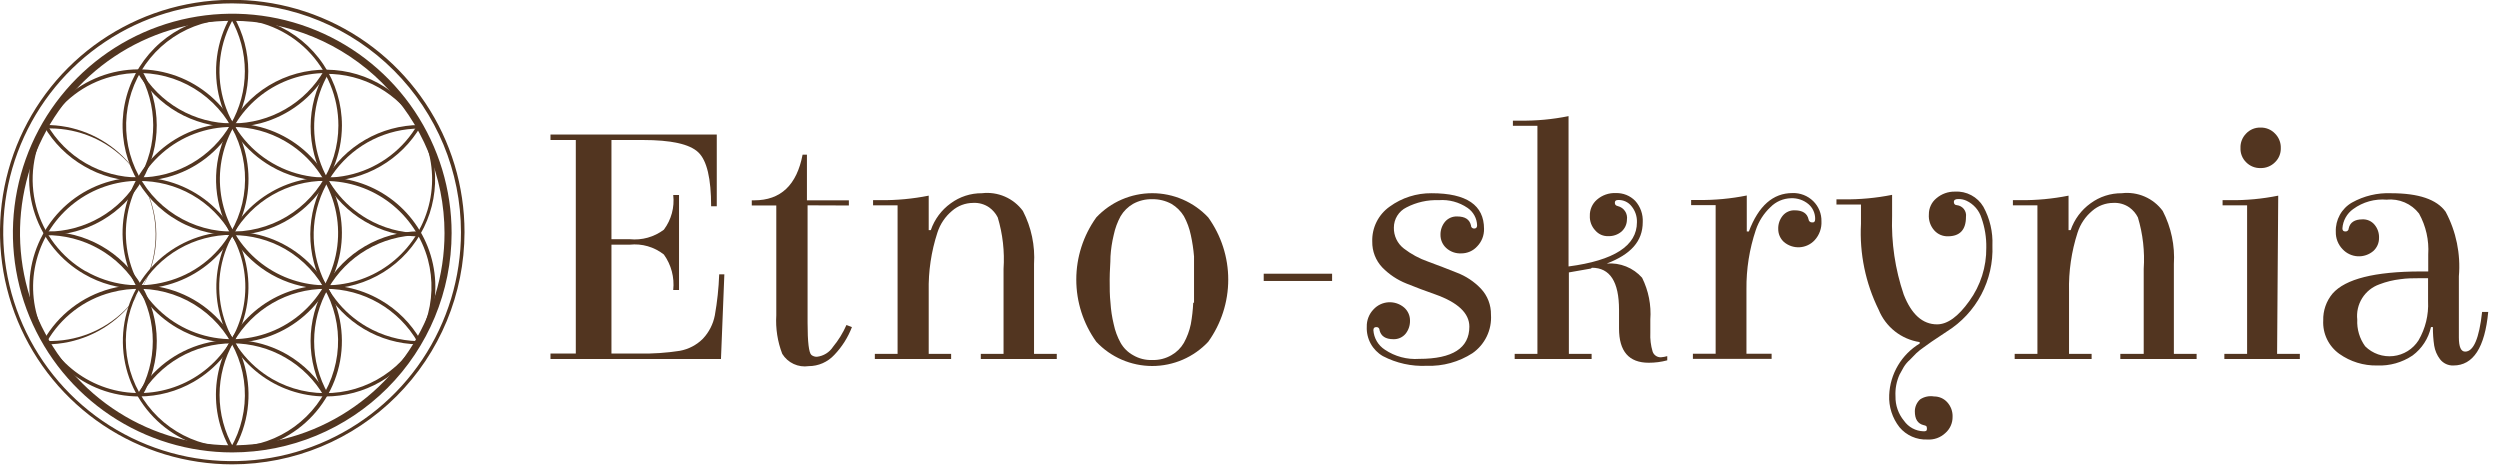 <svg width="155" height="29" viewBox="0 0 155 29" fill="none" xmlns="http://www.w3.org/2000/svg">
<g clip-path="url(#clip0_9_15)">
<path d="M34.13 22.26V21.92H35.7V8.68H34.13V8.34H44.44V12.79H44.09C44.09 11.07 43.83 9.95 43.29 9.44C42.75 8.93 41.61 8.68 39.85 8.68H37.91V14.83H39.04C39.796 14.909 40.554 14.698 41.16 14.24C41.622 13.624 41.83 12.854 41.74 12.09H42.1V17.98H41.74C41.824 17.2 41.617 16.417 41.16 15.78C40.56 15.307 39.799 15.088 39.04 15.17H37.91V21.92H39.64C40.48 21.936 41.32 21.879 42.15 21.75C42.692 21.651 43.191 21.39 43.58 21C43.96 20.597 44.216 20.094 44.32 19.55C44.469 18.711 44.56 17.862 44.59 17.01H44.91L44.7 22.26H34.13Z" fill="#523520"/>
<path d="M50.07 12.73V20.01C50.07 21.21 50.15 21.88 50.31 22.01C50.407 22.085 50.527 22.124 50.65 22.12C50.852 22.097 51.047 22.029 51.219 21.922C51.392 21.815 51.539 21.671 51.65 21.5C51.987 21.09 52.266 20.636 52.48 20.15L52.82 20.28C52.574 20.92 52.204 21.505 51.73 22C51.528 22.22 51.282 22.396 51.008 22.517C50.735 22.637 50.439 22.7 50.14 22.7C49.822 22.748 49.497 22.701 49.206 22.566C48.914 22.431 48.669 22.213 48.5 21.94C48.207 21.179 48.081 20.364 48.13 19.55V12.74H46.61V12.42H46.76C48.4 12.42 49.4 11.48 49.76 9.59H50.03V12.42H52.63V12.74L50.07 12.73Z" fill="#523520"/>
<path d="M58.97 21.94V22.26H54.24V21.94H55.65V12.73H54.13V12.41H54.58C55.587 12.421 56.593 12.327 57.58 12.13V14.27H57.71C57.938 13.602 58.368 13.022 58.94 12.61C59.501 12.195 60.182 11.974 60.88 11.98C61.363 11.922 61.852 11.994 62.298 12.187C62.745 12.38 63.132 12.688 63.42 13.08C63.944 14.094 64.182 15.231 64.11 16.37V21.94H65.52V22.26H60.81V21.94H62.22V16.67C62.292 15.594 62.17 14.513 61.86 13.48C61.736 13.234 61.554 13.021 61.33 12.86C61.037 12.658 60.685 12.559 60.33 12.58C59.852 12.583 59.391 12.757 59.03 13.07C58.605 13.425 58.289 13.893 58.12 14.42C57.737 15.594 57.554 16.825 57.58 18.06V21.94H58.97Z" fill="#523520"/>
<path d="M74.91 21.19C74.465 21.664 73.927 22.042 73.331 22.3C72.734 22.558 72.09 22.692 71.44 22.692C70.79 22.692 70.146 22.558 69.549 22.3C68.953 22.042 68.415 21.664 67.97 21.19C67.163 20.066 66.73 18.718 66.73 17.335C66.73 15.952 67.163 14.604 67.97 13.48C68.415 13.006 68.953 12.628 69.549 12.37C70.146 12.112 70.79 11.978 71.44 11.978C72.09 11.978 72.734 12.112 73.331 12.37C73.927 12.628 74.465 13.006 74.91 13.48C75.717 14.604 76.151 15.952 76.151 17.335C76.151 18.718 75.717 20.066 74.91 21.19ZM74.03 18.77C74.03 18.36 74.03 17.88 74.03 17.33C74.03 16.78 74.03 16.33 74.03 15.9C73.993 15.453 73.927 15.008 73.83 14.57C73.745 14.161 73.6 13.767 73.4 13.4C73.209 13.088 72.945 12.827 72.63 12.64C72.265 12.443 71.855 12.343 71.44 12.35C71.025 12.34 70.614 12.44 70.25 12.64C69.933 12.824 69.668 13.085 69.48 13.4C69.28 13.767 69.135 14.161 69.05 14.57C68.944 15.007 68.877 15.452 68.85 15.9C68.85 16.31 68.8 16.79 68.8 17.33C68.8 17.87 68.8 18.33 68.85 18.77C68.877 19.218 68.944 19.663 69.05 20.1C69.134 20.506 69.279 20.897 69.48 21.26C69.662 21.579 69.928 21.842 70.25 22.02C70.61 22.232 71.023 22.337 71.44 22.32C71.857 22.334 72.269 22.23 72.63 22.02C72.949 21.839 73.215 21.577 73.4 21.26C73.601 20.897 73.746 20.506 73.83 20.1C73.91 19.66 73.96 19.216 73.98 18.77H74.03Z" fill="#523520"/>
<path d="M78.35 17.42V16.97H82.59V17.42H78.35Z" fill="#523520"/>
<path d="M88.76 11.98C90.93 11.98 92.01 12.72 92.01 14.19C92.014 14.389 91.98 14.587 91.908 14.772C91.836 14.957 91.728 15.127 91.59 15.27C91.464 15.411 91.31 15.522 91.138 15.598C90.965 15.674 90.778 15.712 90.59 15.71C90.252 15.726 89.921 15.607 89.67 15.38C89.555 15.277 89.464 15.15 89.402 15.009C89.34 14.867 89.308 14.714 89.31 14.56C89.304 14.265 89.403 13.978 89.59 13.75C89.682 13.642 89.797 13.556 89.927 13.499C90.057 13.442 90.198 13.415 90.34 13.42C90.83 13.42 91.11 13.6 91.2 13.97C91.198 13.997 91.203 14.023 91.212 14.048C91.222 14.073 91.236 14.096 91.255 14.115C91.274 14.133 91.297 14.148 91.322 14.158C91.347 14.167 91.373 14.171 91.4 14.17C91.52 14.17 91.58 14.1 91.58 13.97C91.573 13.756 91.517 13.547 91.414 13.359C91.312 13.172 91.166 13.011 90.99 12.89C90.465 12.531 89.834 12.361 89.2 12.41C88.505 12.384 87.816 12.539 87.2 12.86C86.966 12.974 86.769 13.152 86.631 13.373C86.493 13.594 86.42 13.85 86.42 14.11C86.414 14.36 86.467 14.608 86.574 14.834C86.682 15.06 86.842 15.257 87.04 15.41C87.493 15.758 88 16.032 88.54 16.22C89.13 16.44 89.72 16.66 90.31 16.9C90.882 17.115 91.398 17.457 91.82 17.9C92.228 18.336 92.45 18.913 92.44 19.51C92.471 19.974 92.382 20.438 92.18 20.857C91.978 21.275 91.672 21.635 91.29 21.9C90.448 22.442 89.461 22.715 88.46 22.68C87.516 22.724 86.578 22.517 85.74 22.08C85.423 21.897 85.162 21.631 84.985 21.31C84.809 20.989 84.724 20.626 84.74 20.26C84.734 20.061 84.769 19.863 84.841 19.677C84.913 19.492 85.021 19.323 85.16 19.18C85.401 18.919 85.733 18.762 86.088 18.741C86.442 18.721 86.791 18.839 87.06 19.07C87.175 19.171 87.266 19.296 87.329 19.436C87.391 19.575 87.422 19.727 87.42 19.88C87.427 20.178 87.328 20.469 87.14 20.7C87.048 20.808 86.933 20.894 86.803 20.951C86.673 21.008 86.532 21.035 86.39 21.03C85.9 21.03 85.62 20.84 85.53 20.47C85.532 20.444 85.527 20.418 85.518 20.393C85.508 20.369 85.493 20.346 85.474 20.328C85.455 20.31 85.432 20.297 85.407 20.288C85.382 20.28 85.356 20.277 85.33 20.28C85.21 20.28 85.15 20.34 85.15 20.47C85.166 20.713 85.238 20.949 85.361 21.159C85.484 21.369 85.655 21.548 85.86 21.68C86.486 22.103 87.236 22.303 87.99 22.25C90.06 22.25 91.1 21.58 91.1 20.25C91.1 19.42 90.39 18.75 88.98 18.25C88.38 18.04 87.79 17.82 87.2 17.58C86.635 17.355 86.124 17.015 85.7 16.58C85.293 16.148 85.07 15.574 85.08 14.98C85.066 14.557 85.157 14.137 85.346 13.758C85.534 13.38 85.814 13.054 86.16 12.81C86.915 12.261 87.827 11.97 88.76 11.98Z" fill="#523520"/>
<path d="M98.64 16.65L97.27 16.89V21.94H98.68V22.26H93.91V21.94H95.32V7.8H93.8V7.48H94.25C95.257 7.494 96.263 7.4 97.25 7.2V16.52C100.07 16.15 101.49 15.24 101.49 13.78C101.503 13.416 101.382 13.061 101.15 12.78C101.053 12.657 100.928 12.558 100.785 12.492C100.643 12.426 100.487 12.395 100.33 12.4C100.19 12.4 100.12 12.45 100.12 12.57C100.12 12.69 100.18 12.75 100.31 12.78C100.491 12.825 100.649 12.936 100.753 13.092C100.856 13.247 100.898 13.435 100.87 13.62C100.868 13.76 100.837 13.899 100.779 14.026C100.72 14.154 100.635 14.267 100.53 14.36C100.304 14.551 100.015 14.65 99.72 14.64C99.567 14.648 99.415 14.62 99.274 14.559C99.134 14.498 99.009 14.406 98.91 14.29C98.795 14.169 98.706 14.026 98.647 13.87C98.589 13.713 98.562 13.547 98.57 13.38C98.564 13.191 98.601 13.003 98.677 12.83C98.753 12.657 98.867 12.503 99.01 12.38C99.333 12.098 99.752 11.951 100.18 11.97C100.402 11.963 100.624 12.002 100.83 12.084C101.037 12.167 101.224 12.291 101.38 12.45C101.542 12.628 101.666 12.836 101.747 13.063C101.828 13.29 101.863 13.53 101.85 13.77C101.85 14.96 101.11 15.77 99.62 16.34C100.028 16.307 100.439 16.369 100.819 16.522C101.199 16.674 101.538 16.913 101.81 17.22C102.209 18.022 102.385 18.917 102.32 19.81V20.63C102.301 21.022 102.349 21.414 102.46 21.79C102.495 21.901 102.567 21.996 102.663 22.061C102.759 22.127 102.874 22.158 102.99 22.15C103.119 22.141 103.246 22.117 103.37 22.08V22.34C102.995 22.441 102.608 22.491 102.22 22.49C100.99 22.49 100.38 21.78 100.38 20.37V19.21C100.38 17.47 99.82 16.6 98.7 16.6L98.64 16.65Z" fill="#523520"/>
<path d="M112.54 13.58C112.543 13.406 112.508 13.233 112.437 13.075C112.366 12.915 112.261 12.774 112.13 12.66C111.826 12.404 111.437 12.272 111.04 12.29C110.561 12.302 110.106 12.499 109.77 12.84C109.354 13.231 109.041 13.719 108.86 14.26C108.463 15.442 108.267 16.683 108.28 17.93V21.93H109.84V22.25H104.96V21.93H106.37V12.72H104.85V12.4H105.3C106.307 12.412 107.313 12.319 108.3 12.12V14.35H108.43C109.03 12.76 109.93 11.97 111.13 11.97C111.368 11.961 111.605 12.001 111.826 12.087C112.048 12.173 112.25 12.303 112.42 12.47C112.586 12.632 112.717 12.827 112.805 13.042C112.893 13.257 112.935 13.488 112.93 13.72C112.941 13.933 112.91 14.146 112.837 14.347C112.765 14.548 112.654 14.732 112.51 14.89C112.268 15.152 111.933 15.309 111.577 15.33C111.221 15.35 110.871 15.232 110.6 15C110.488 14.897 110.399 14.772 110.338 14.632C110.278 14.493 110.248 14.342 110.25 14.19C110.242 13.892 110.341 13.601 110.53 13.37C110.621 13.261 110.736 13.174 110.866 13.117C110.996 13.06 111.138 13.033 111.28 13.04C111.76 13.04 112.05 13.23 112.13 13.6C112.135 13.654 112.161 13.704 112.202 13.739C112.243 13.775 112.296 13.793 112.35 13.79C112.48 13.8 112.54 13.74 112.54 13.58Z" fill="#523520"/>
<path d="M119.49 27.25C119.164 27.263 118.84 27.202 118.542 27.07C118.243 26.938 117.979 26.74 117.77 26.49C117.323 25.922 117.095 25.212 117.13 24.49C117.157 23.844 117.344 23.214 117.674 22.657C118.004 22.101 118.466 21.634 119.02 21.3V21.21C118.46 21.124 117.932 20.895 117.486 20.545C117.041 20.194 116.695 19.734 116.48 19.21C115.663 17.557 115.284 15.722 115.38 13.88V12.68H113.86V12.36H114.31C115.317 12.371 116.322 12.278 117.31 12.08V13.39C117.254 15.043 117.498 16.693 118.03 18.26C118.51 19.49 119.2 20.11 120.1 20.11C120.74 20.11 121.41 19.63 122.1 18.66C122.795 17.701 123.163 16.544 123.15 15.36C123.162 14.73 123.06 14.104 122.85 13.51C122.777 13.276 122.656 13.059 122.494 12.875C122.332 12.691 122.133 12.543 121.91 12.44C121.753 12.37 121.582 12.335 121.41 12.34C121.23 12.34 121.14 12.4 121.14 12.52C121.137 12.546 121.14 12.573 121.148 12.598C121.156 12.622 121.17 12.645 121.188 12.664C121.206 12.683 121.228 12.698 121.253 12.708C121.277 12.717 121.304 12.722 121.33 12.72C121.415 12.73 121.498 12.757 121.572 12.799C121.647 12.841 121.712 12.898 121.765 12.966C121.817 13.034 121.855 13.112 121.877 13.195C121.898 13.278 121.903 13.365 121.89 13.45C121.89 14.25 121.51 14.65 120.77 14.65C120.612 14.654 120.455 14.624 120.31 14.562C120.165 14.5 120.036 14.407 119.93 14.29C119.808 14.155 119.716 13.997 119.657 13.825C119.599 13.653 119.576 13.471 119.59 13.29C119.588 13.099 119.629 12.909 119.711 12.736C119.792 12.563 119.911 12.411 120.06 12.29C120.378 12.02 120.783 11.874 121.2 11.88C121.553 11.858 121.905 11.935 122.217 12.101C122.53 12.267 122.79 12.515 122.97 12.82C123.372 13.554 123.566 14.384 123.53 15.22C123.572 16.278 123.333 17.329 122.838 18.265C122.343 19.201 121.609 19.989 120.71 20.55L120.26 20.85L119.75 21.19L119.29 21.52C119.121 21.635 118.96 21.762 118.81 21.9L118.42 22.3C118.267 22.433 118.136 22.588 118.03 22.76L117.77 23.23C117.581 23.65 117.495 24.11 117.52 24.57C117.509 25.124 117.697 25.663 118.05 26.09C118.186 26.284 118.365 26.443 118.573 26.556C118.782 26.669 119.013 26.732 119.25 26.74C119.39 26.74 119.47 26.74 119.47 26.57C119.47 26.4 119.4 26.39 119.27 26.36C118.9 26.27 118.72 25.99 118.72 25.5C118.72 25.36 118.75 25.223 118.807 25.095C118.864 24.968 118.946 24.854 119.05 24.76C119.304 24.593 119.611 24.529 119.91 24.58C120.064 24.578 120.217 24.61 120.359 24.672C120.5 24.734 120.627 24.825 120.73 24.94C120.956 25.188 121.074 25.515 121.06 25.85C121.062 26.039 121.022 26.227 120.945 26.399C120.867 26.572 120.753 26.726 120.61 26.85C120.461 26.99 120.284 27.098 120.092 27.167C119.899 27.235 119.694 27.264 119.49 27.25Z" fill="#523520"/>
<path d="M129.68 21.94V22.26H124.91V21.94H126.32V12.73H124.8V12.41H125.25C126.257 12.421 127.262 12.327 128.25 12.13V14.27H128.38C128.608 13.602 129.038 13.022 129.61 12.61C130.171 12.195 130.852 11.974 131.55 11.98C132.033 11.922 132.522 11.994 132.969 12.187C133.415 12.38 133.802 12.688 134.09 13.08C134.614 14.094 134.852 15.231 134.78 16.37V21.94H136.19V22.26H131.46V21.94H132.91V16.67C132.982 15.594 132.86 14.513 132.55 13.48C132.426 13.234 132.244 13.021 132.02 12.86C131.727 12.658 131.375 12.559 131.02 12.58C130.542 12.583 130.081 12.757 129.72 13.07C129.295 13.425 128.979 13.893 128.81 14.42C128.43 15.595 128.251 16.826 128.28 18.06V21.94H129.68Z" fill="#523520"/>
<path d="M141.18 21.94H142.59V22.26H137.91V21.94H139.32V12.73H137.8V12.41H138.25C139.257 12.424 140.263 12.33 141.25 12.13L141.18 21.94ZM139.26 10.06C139.144 9.946 139.052 9.809 138.992 9.657C138.932 9.505 138.904 9.343 138.91 9.18C138.903 9.014 138.931 8.848 138.991 8.694C139.052 8.539 139.143 8.398 139.26 8.28C139.374 8.159 139.512 8.063 139.665 7.999C139.819 7.935 139.984 7.905 140.15 7.91C140.318 7.905 140.484 7.935 140.64 7.999C140.795 8.063 140.935 8.158 141.05 8.28C141.168 8.397 141.261 8.538 141.323 8.693C141.385 8.848 141.415 9.013 141.41 9.18C141.414 9.344 141.385 9.506 141.323 9.658C141.261 9.809 141.168 9.946 141.05 10.06C140.933 10.178 140.792 10.271 140.637 10.333C140.483 10.395 140.317 10.425 140.15 10.42C139.985 10.425 139.821 10.395 139.667 10.333C139.514 10.271 139.376 10.178 139.26 10.06Z" fill="#523520"/>
<path d="M148.25 11.98C149.95 11.98 151.08 12.36 151.63 13.13C152.284 14.356 152.569 15.745 152.45 17.13V20.92C152.45 21.51 152.58 21.8 152.84 21.8C153.36 21.8 153.71 20.98 153.89 19.34H154.27C154.06 21.55 153.34 22.66 152.11 22.66C151.951 22.666 151.792 22.634 151.648 22.566C151.503 22.498 151.377 22.396 151.28 22.27C151.093 22.023 150.97 21.735 150.92 21.43C150.863 21.049 150.836 20.665 150.84 20.28H150.72C150.564 20.985 150.159 21.61 149.58 22.04C148.931 22.476 148.161 22.693 147.38 22.66C146.543 22.677 145.723 22.424 145.04 21.94C144.713 21.707 144.45 21.395 144.275 21.033C144.1 20.671 144.019 20.271 144.04 19.87C144.023 19.261 144.229 18.667 144.62 18.2C145.42 17.293 147.233 16.837 150.06 16.83H150.55V15.78C150.607 14.896 150.41 14.014 149.98 13.24C149.747 12.938 149.442 12.701 149.092 12.551C148.742 12.4 148.359 12.341 147.98 12.38C147.239 12.316 146.501 12.522 145.9 12.96C145.706 13.097 145.545 13.276 145.429 13.484C145.313 13.691 145.245 13.923 145.23 14.16C145.23 14.29 145.29 14.35 145.41 14.35C145.437 14.353 145.463 14.35 145.489 14.342C145.514 14.333 145.538 14.32 145.558 14.302C145.577 14.284 145.593 14.262 145.604 14.238C145.615 14.213 145.62 14.187 145.62 14.16C145.7 13.79 145.99 13.6 146.47 13.6C146.612 13.593 146.754 13.62 146.884 13.677C147.014 13.734 147.129 13.821 147.22 13.93C147.412 14.159 147.512 14.451 147.5 14.75C147.502 14.902 147.472 15.053 147.412 15.192C147.351 15.332 147.262 15.457 147.15 15.56C146.879 15.792 146.529 15.91 146.173 15.89C145.817 15.869 145.483 15.712 145.24 15.45C145.101 15.307 144.993 15.138 144.921 14.953C144.849 14.767 144.814 14.569 144.82 14.37C144.806 14.006 144.892 13.645 145.068 13.326C145.244 13.007 145.504 12.742 145.82 12.56C146.561 12.146 147.402 11.945 148.25 11.98ZM150.54 18.68V17.25H149.91C149.6 17.25 149.24 17.25 148.82 17.31C148.375 17.362 147.938 17.469 147.52 17.63C147.078 17.787 146.703 18.089 146.454 18.486C146.205 18.884 146.098 19.354 146.15 19.82C146.121 20.41 146.293 20.992 146.64 21.47C146.867 21.695 147.141 21.866 147.443 21.971C147.745 22.076 148.066 22.111 148.384 22.076C148.701 22.041 149.006 21.934 149.277 21.766C149.549 21.597 149.778 21.369 149.95 21.1C150.377 20.367 150.582 19.527 150.54 18.68Z" fill="#523520"/>
<path d="M14.4 14.58C13.055 14.58 11.74 14.181 10.622 13.434C9.504 12.687 8.632 11.625 8.118 10.382C7.603 9.14 7.468 7.772 7.731 6.453C7.993 5.134 8.641 3.923 9.592 2.972C10.543 2.021 11.754 1.373 13.073 1.111C14.393 0.848 15.76 0.983 17.002 1.498C18.245 2.012 19.307 2.884 20.054 4.002C20.801 5.12 21.2 6.435 21.2 7.78C21.197 9.583 20.48 11.311 19.205 12.585C17.931 13.86 16.203 14.577 14.4 14.58ZM14.4 1.2C13.099 1.2 11.826 1.586 10.744 2.309C9.662 3.032 8.819 4.06 8.321 5.262C7.823 6.464 7.693 7.787 7.946 9.064C8.2 10.34 8.827 11.512 9.747 12.433C10.668 13.353 11.84 13.98 13.116 14.234C14.393 14.487 15.716 14.357 16.918 13.859C18.12 13.361 19.148 12.518 19.871 11.436C20.594 10.354 20.98 9.081 20.98 7.78C20.981 6.915 20.812 6.057 20.482 5.257C20.152 4.457 19.668 3.73 19.057 3.117C18.446 2.504 17.72 2.018 16.921 1.685C16.122 1.353 15.265 1.181 14.4 1.18V1.2Z" fill="#523520"/>
<path d="M14.4 28.05C11.71 28.05 9.081 27.252 6.844 25.758C4.608 24.264 2.865 22.14 1.835 19.654C0.806 17.169 0.536 14.435 1.061 11.797C1.586 9.159 2.881 6.735 4.783 4.833C6.685 2.931 9.109 1.636 11.747 1.111C14.385 0.587 17.119 0.856 19.604 1.885C22.09 2.915 24.213 4.658 25.708 6.894C27.202 9.131 28 11.76 28 14.45C27.997 18.056 26.564 21.514 24.014 24.064C21.464 26.614 18.006 28.047 14.4 28.05ZM14.4 1.29C11.797 1.29 9.253 2.062 7.089 3.508C4.925 4.954 3.238 7.009 2.242 9.414C1.246 11.819 0.985 14.465 1.493 17.017C2.001 19.57 3.254 21.915 5.094 23.756C6.935 25.596 9.28 26.849 11.833 27.357C14.385 27.865 17.031 27.604 19.436 26.608C21.841 25.612 23.896 23.925 25.342 21.761C26.788 19.597 27.56 17.053 27.56 14.45C27.557 10.961 26.17 7.615 23.703 5.147C21.235 2.68 17.889 1.293 14.4 1.29Z" fill="#523520"/>
<path d="M14.4 28.79C11.552 28.79 8.767 27.945 6.399 26.363C4.03 24.78 2.185 22.53 1.095 19.898C0.006 17.267 -0.279 14.371 0.277 11.577C0.834 8.783 2.206 6.218 4.221 4.204C6.236 2.191 8.803 0.82 11.597 0.265C14.391 -0.289 17.287 -0.002 19.918 1.089C22.549 2.18 24.797 4.028 26.378 6.397C27.959 8.766 28.802 11.552 28.8 14.4C28.795 18.217 27.276 21.875 24.576 24.573C21.876 27.271 18.217 28.787 14.4 28.79ZM14.4 0.21C11.593 0.208 8.849 1.039 6.514 2.597C4.179 4.155 2.359 6.37 1.283 8.963C0.207 11.556 -0.075 14.409 0.471 17.162C1.018 19.915 2.369 22.445 4.353 24.43C6.337 26.416 8.865 27.768 11.618 28.317C14.371 28.865 17.224 28.584 19.818 27.511C22.411 26.437 24.628 24.618 26.188 22.285C27.747 19.951 28.58 17.207 28.58 14.4C28.577 10.639 27.083 7.033 24.424 4.373C21.766 1.712 18.161 0.215 14.4 0.21Z" fill="#523520"/>
<path d="M8.62 24.58C6.972 24.581 5.381 23.984 4.141 22.898C2.902 21.813 2.099 20.314 1.883 18.681C1.667 17.047 2.052 15.391 2.967 14.021C3.881 12.65 5.263 11.659 6.854 11.232C8.445 10.805 10.137 10.971 11.615 11.699C13.093 12.427 14.256 13.668 14.887 15.19C15.518 16.712 15.574 18.411 15.044 19.971C14.515 21.532 13.437 22.846 12.01 23.67C10.979 24.265 9.81 24.579 8.62 24.58ZM8.62 11.21C7.172 11.213 5.765 11.693 4.618 12.576C3.47 13.459 2.646 14.696 2.274 16.095C1.901 17.494 2 18.978 2.555 20.315C3.111 21.652 4.092 22.768 5.347 23.491C6.601 24.214 8.059 24.503 9.495 24.313C10.93 24.123 12.263 23.465 13.286 22.441C14.31 21.416 14.967 20.083 15.155 18.647C15.344 17.212 15.054 15.754 14.33 14.5C13.751 13.493 12.914 12.658 11.905 12.081C10.896 11.505 9.752 11.207 8.59 11.22L8.62 11.21Z" fill="#523520"/>
<path d="M8.59 17.9C7.402 17.902 6.236 17.588 5.21 16.99C3.78 16.165 2.699 14.848 2.169 13.285C1.638 11.722 1.695 10.02 2.327 8.495C2.959 6.97 4.125 5.728 5.606 4.999C7.087 4.27 8.782 4.105 10.376 4.534C11.97 4.963 13.353 5.957 14.268 7.331C15.183 8.705 15.567 10.365 15.348 12.001C15.13 13.637 14.323 15.137 13.08 16.223C11.836 17.308 10.241 17.904 8.59 17.9ZM5.31 16.81C6.06 17.242 6.887 17.522 7.745 17.634C8.603 17.745 9.475 17.686 10.31 17.46C11.147 17.243 11.932 16.86 12.619 16.334C13.306 15.809 13.881 15.151 14.31 14.4C14.962 13.273 15.265 11.978 15.18 10.679C15.096 9.38 14.628 8.135 13.836 7.101C13.043 6.068 11.962 5.293 10.73 4.875C9.497 4.456 8.167 4.413 6.91 4.75C6.071 4.967 5.285 5.351 4.598 5.879C3.911 6.406 3.337 7.066 2.91 7.82C2.036 9.332 1.797 11.129 2.247 12.817C2.697 14.504 3.799 15.944 5.31 16.82V16.81Z" fill="#523520"/>
<path d="M20.2 17.9C19.157 17.904 18.126 17.667 17.189 17.207C16.253 16.748 15.434 16.078 14.799 15.251C14.163 14.424 13.727 13.461 13.524 12.437C13.321 11.414 13.358 10.357 13.63 9.35C13.958 8.127 14.622 7.019 15.547 6.154C16.472 5.288 17.62 4.698 18.862 4.451C20.105 4.203 21.391 4.309 22.577 4.754C23.763 5.2 24.8 5.968 25.572 6.973C26.344 7.977 26.819 9.178 26.945 10.438C27.07 11.698 26.84 12.969 26.281 14.106C25.723 15.242 24.857 16.2 23.782 16.871C22.707 17.541 21.467 17.898 20.2 17.9ZM20.2 4.53C18.752 4.533 17.345 5.013 16.198 5.896C15.05 6.779 14.226 8.016 13.854 9.415C13.481 10.815 13.58 12.297 14.135 13.635C14.691 14.972 15.672 16.088 16.927 16.811C18.181 17.534 19.639 17.823 21.075 17.633C22.51 17.443 23.843 16.785 24.866 15.761C25.89 14.736 26.547 13.403 26.735 11.967C26.924 10.532 26.634 9.074 25.91 7.82C25.327 6.822 24.489 5.996 23.482 5.427C22.476 4.857 21.336 4.565 20.18 4.58L20.2 4.53Z" fill="#523520"/>
<path d="M20.18 24.58C18.686 24.575 17.235 24.078 16.053 23.164C14.87 22.251 14.022 20.974 13.639 19.53C13.256 18.086 13.361 16.555 13.936 15.177C14.511 13.798 15.524 12.647 16.82 11.903C18.115 11.158 19.62 10.862 21.101 11.06C22.582 11.257 23.956 11.938 25.011 12.996C26.066 14.054 26.742 15.43 26.935 16.912C27.129 18.393 26.828 19.897 26.08 21.19C25.479 22.222 24.618 23.078 23.583 23.673C22.547 24.268 21.374 24.581 20.18 24.58ZM20.18 11.21C19.023 11.209 17.887 11.512 16.884 12.09C15.882 12.668 15.049 13.499 14.47 14.5C13.599 16.014 13.364 17.811 13.816 19.498C14.267 21.185 15.369 22.624 16.88 23.5C18.008 24.148 19.303 24.447 20.602 24.361C21.9 24.274 23.143 23.805 24.175 23.012C25.207 22.22 25.982 21.139 26.401 19.908C26.82 18.676 26.865 17.347 26.53 16.09C26.152 14.694 25.326 13.461 24.179 12.581C23.031 11.701 21.626 11.223 20.18 11.22V11.21Z" fill="#523520"/>
<path d="M14.39 21.25C13.2 21.251 12.03 20.937 11 20.34C9.571 19.515 8.49 18.199 7.959 16.637C7.429 15.074 7.484 13.372 8.116 11.847C8.748 10.323 9.912 9.08 11.392 8.35C12.873 7.621 14.568 7.455 16.161 7.883C17.755 8.31 19.139 9.303 20.055 10.676C20.971 12.048 21.356 13.707 21.139 15.343C20.923 16.979 20.118 18.48 18.877 19.567C17.635 20.654 16.04 21.252 14.39 21.25ZM14.39 7.87C12.793 7.868 11.25 8.447 10.049 9.499C8.847 10.551 8.069 12.004 7.86 13.586C7.65 15.169 8.023 16.775 8.91 18.103C9.796 19.431 11.135 20.392 12.678 20.805C14.22 21.219 15.86 21.058 17.292 20.352C18.724 19.646 19.851 18.443 20.462 16.968C21.073 15.492 21.127 13.845 20.613 12.333C20.099 10.821 19.053 9.548 17.67 8.75C16.68 8.174 15.555 7.871 14.41 7.87H14.39Z" fill="#523520"/>
<path d="M8.77 24.58L8.58 24.47C9.166 23.464 9.474 22.32 9.473 21.156C9.473 19.992 9.163 18.849 8.577 17.844C7.99 16.838 7.147 16.006 6.134 15.433C5.121 14.86 3.974 14.565 2.81 14.58V14.36C4.013 14.34 5.2 14.64 6.249 15.229C7.298 15.818 8.173 16.674 8.783 17.711C9.393 18.748 9.717 19.929 9.721 21.132C9.726 22.335 9.412 23.518 8.81 24.56L8.77 24.58Z" fill="#523520"/>
<path d="M2.91 14.58H2.85V14.36H2.91C4.069 14.362 5.207 14.057 6.211 13.477C7.214 12.898 8.046 12.063 8.624 11.059C9.201 10.054 9.503 8.915 9.499 7.756C9.495 6.598 9.185 5.46 8.6 4.46L8.79 4.35C9.394 5.384 9.714 6.559 9.718 7.756C9.723 8.953 9.411 10.131 8.814 11.169C8.217 12.207 7.357 13.069 6.32 13.668C5.284 14.267 4.107 14.582 2.91 14.58Z" fill="#523520"/>
<path d="M8.59 11.22C7.402 11.219 6.235 10.902 5.21 10.3C4.177 9.705 3.319 8.85 2.72 7.82L2.91 7.71C3.486 8.711 4.316 9.543 5.315 10.121C6.315 10.7 7.45 11.004 8.605 11.004C9.76 11.004 10.895 10.7 11.895 10.121C12.894 9.543 13.724 8.711 14.3 7.71C14.877 6.71 15.181 5.575 15.181 4.42C15.181 3.265 14.877 2.13 14.3 1.13L14.49 1.02C15.082 2.055 15.393 3.227 15.393 4.42C15.393 5.613 15.082 6.785 14.49 7.82C14.049 8.596 13.457 9.276 12.749 9.82C12.042 10.364 11.233 10.762 10.37 10.99C9.789 11.145 9.191 11.222 8.59 11.22Z" fill="#523520"/>
<path d="M20.18 11.22C18.988 11.219 17.818 10.902 16.79 10.3C15.232 9.395 14.095 7.909 13.629 6.169C13.162 4.428 13.403 2.573 14.3 1.01L14.49 1.12C13.617 2.633 13.38 4.431 13.832 6.119C14.284 7.807 15.387 9.246 16.9 10.12C17.648 10.555 18.476 10.838 19.334 10.952C20.192 11.067 21.065 11.01 21.901 10.786C22.737 10.562 23.521 10.175 24.207 9.647C24.894 9.119 25.469 8.461 25.9 7.71L26.09 7.82C25.489 8.853 24.628 9.711 23.593 10.309C22.558 10.908 21.385 11.225 20.19 11.23L20.18 11.22Z" fill="#523520"/>
<path d="M25.91 21.35C24.727 21.328 23.571 20.997 22.555 20.391C21.539 19.785 20.699 18.925 20.117 17.895C19.535 16.865 19.233 15.701 19.238 14.518C19.244 13.335 19.558 12.174 20.15 11.15C20.748 10.122 21.604 9.267 22.634 8.671C23.663 8.075 24.83 7.757 26.02 7.75V7.97C25.011 7.973 24.016 8.207 23.112 8.655C22.208 9.102 21.419 9.752 20.805 10.553C20.192 11.354 19.77 12.285 19.574 13.274C19.377 14.264 19.41 15.285 19.67 16.26C19.893 17.096 20.278 17.88 20.805 18.567C21.332 19.253 21.99 19.829 22.74 20.26C23.703 20.816 24.789 21.122 25.9 21.15L25.91 21.35Z" fill="#523520"/>
<path d="M14.3 27.89C13.551 26.593 13.25 25.086 13.446 23.601C13.641 22.117 14.32 20.738 15.379 19.679C16.438 18.62 17.817 17.941 19.301 17.746C20.786 17.55 22.294 17.851 23.59 18.6C24.625 19.195 25.485 20.055 26.08 21.09L25.89 21.2C25.313 20.199 24.482 19.368 23.481 18.79C22.481 18.212 21.346 17.907 20.19 17.907C19.035 17.907 17.899 18.212 16.899 18.79C15.898 19.368 15.067 20.199 14.49 21.2C13.915 22.201 13.613 23.336 13.613 24.49C13.613 25.644 13.915 26.779 14.49 27.78L14.3 27.89Z" fill="#523520"/>
<path d="M14.49 27.89L14.3 27.78C14.952 26.653 15.255 25.358 15.17 24.059C15.086 22.759 14.618 21.515 13.826 20.481C13.033 19.448 11.952 18.673 10.72 18.255C9.487 17.836 8.157 17.793 6.9 18.13C6.062 18.349 5.277 18.733 4.59 19.261C3.903 19.788 3.328 20.447 2.9 21.2L2.71 21.09C3.155 20.313 3.748 19.632 4.457 19.086C5.165 18.539 5.975 18.137 6.839 17.904C7.703 17.671 8.604 17.611 9.492 17.727C10.379 17.843 11.235 18.133 12.01 18.58C12.784 19.028 13.463 19.625 14.007 20.335C14.55 21.046 14.949 21.857 15.179 22.721C15.409 23.586 15.467 24.487 15.349 25.374C15.231 26.261 14.939 27.116 14.49 27.89Z" fill="#523520"/>
<path d="M14.39 27.94C12.667 27.936 11.009 27.276 9.754 26.095C8.499 24.914 7.74 23.3 7.631 21.58C7.522 19.86 8.071 18.163 9.167 16.832C10.263 15.502 11.824 14.639 13.533 14.417C15.242 14.195 16.971 14.631 18.371 15.636C19.77 16.642 20.735 18.143 21.069 19.834C21.403 21.524 21.082 23.279 20.17 24.741C19.259 26.204 17.825 27.265 16.16 27.71C15.582 27.86 14.987 27.937 14.39 27.94ZM14.39 14.56C13.233 14.556 12.095 14.858 11.092 15.436C10.089 16.014 9.257 16.847 8.68 17.85C8.031 18.977 7.73 20.271 7.816 21.569C7.902 22.867 8.371 24.11 9.164 25.142C9.956 26.174 11.036 26.947 12.268 27.365C13.5 27.783 14.828 27.826 16.084 27.49C17.34 27.154 18.469 26.452 19.327 25.475C20.185 24.497 20.734 23.287 20.905 21.998C21.076 20.708 20.861 19.397 20.287 18.23C19.713 17.063 18.805 16.092 17.68 15.44C16.685 14.869 15.557 14.572 14.41 14.58L14.39 14.56Z" fill="#523520"/>
<path d="M14.39 7.87C13.198 7.868 12.027 7.553 10.995 6.957C9.963 6.36 9.106 5.502 8.51 4.47L8.7 4.36C9.277 5.361 10.108 6.192 11.109 6.77C12.109 7.348 13.244 7.653 14.4 7.653C15.556 7.653 16.691 7.348 17.691 6.77C18.692 6.192 19.523 5.361 20.1 4.36L20.29 4.47C19.844 5.244 19.25 5.923 18.541 6.467C17.832 7.011 17.023 7.409 16.16 7.64C15.582 7.79 14.987 7.867 14.39 7.87Z" fill="#523520"/>
<path d="M8.7 24.58L8.51 24.47C9.413 22.91 10.899 21.771 12.64 21.305C14.382 20.838 16.237 21.081 17.8 21.98C18.831 22.581 19.689 23.439 20.29 24.47L20.1 24.58C19.523 23.579 18.692 22.748 17.691 22.17C16.691 21.592 15.556 21.287 14.4 21.287C13.244 21.287 12.109 21.592 11.109 22.17C10.108 22.748 9.277 23.579 8.7 24.58Z" fill="#523520"/>
<path d="M25.98 14.66C24.793 14.646 23.63 14.322 22.608 13.72C21.585 13.117 20.738 12.258 20.15 11.226C19.562 10.195 19.255 9.027 19.259 7.84C19.262 6.653 19.576 5.488 20.17 4.46L20.36 4.57C19.487 6.083 19.25 7.881 19.702 9.569C20.154 11.257 21.257 12.696 22.77 13.57C23.746 14.136 24.852 14.44 25.98 14.45V14.66Z" fill="#523520"/>
<path d="M20.15 24.51C19.563 23.481 19.254 22.316 19.256 21.131C19.258 19.945 19.569 18.781 20.159 17.753C20.749 16.726 21.598 15.87 22.621 15.271C23.643 14.672 24.805 14.351 25.99 14.34V14.58C24.843 14.591 23.72 14.902 22.73 15.482C21.741 16.061 20.92 16.889 20.349 17.883C19.778 18.878 19.477 20.004 19.476 21.15C19.474 22.297 19.772 23.424 20.34 24.42L20.15 24.51Z" fill="#523520"/>
<path d="M2.91 21.35V21.14C3.796 21.166 4.678 21.012 5.504 20.689C6.329 20.365 7.08 19.879 7.713 19.258C8.346 18.637 8.848 17.896 9.187 17.077C9.527 16.258 9.697 15.379 9.689 14.493C9.681 13.606 9.494 12.731 9.14 11.918C8.786 11.106 8.271 10.373 7.627 9.764C6.983 9.155 6.222 8.682 5.391 8.374C4.56 8.066 3.675 7.928 2.79 7.97V7.75C4.594 7.734 6.329 8.435 7.616 9.699C8.902 10.963 9.634 12.687 9.65 14.49C9.666 16.294 8.965 18.029 7.701 19.316C6.437 20.602 4.714 21.334 2.91 21.35Z" fill="#523520"/>
</g>
<defs>
<clipPath id="clip0_9_15">
<rect width="154.27" height="28.8" fill="white"/>
</clipPath>
</defs>
</svg>
